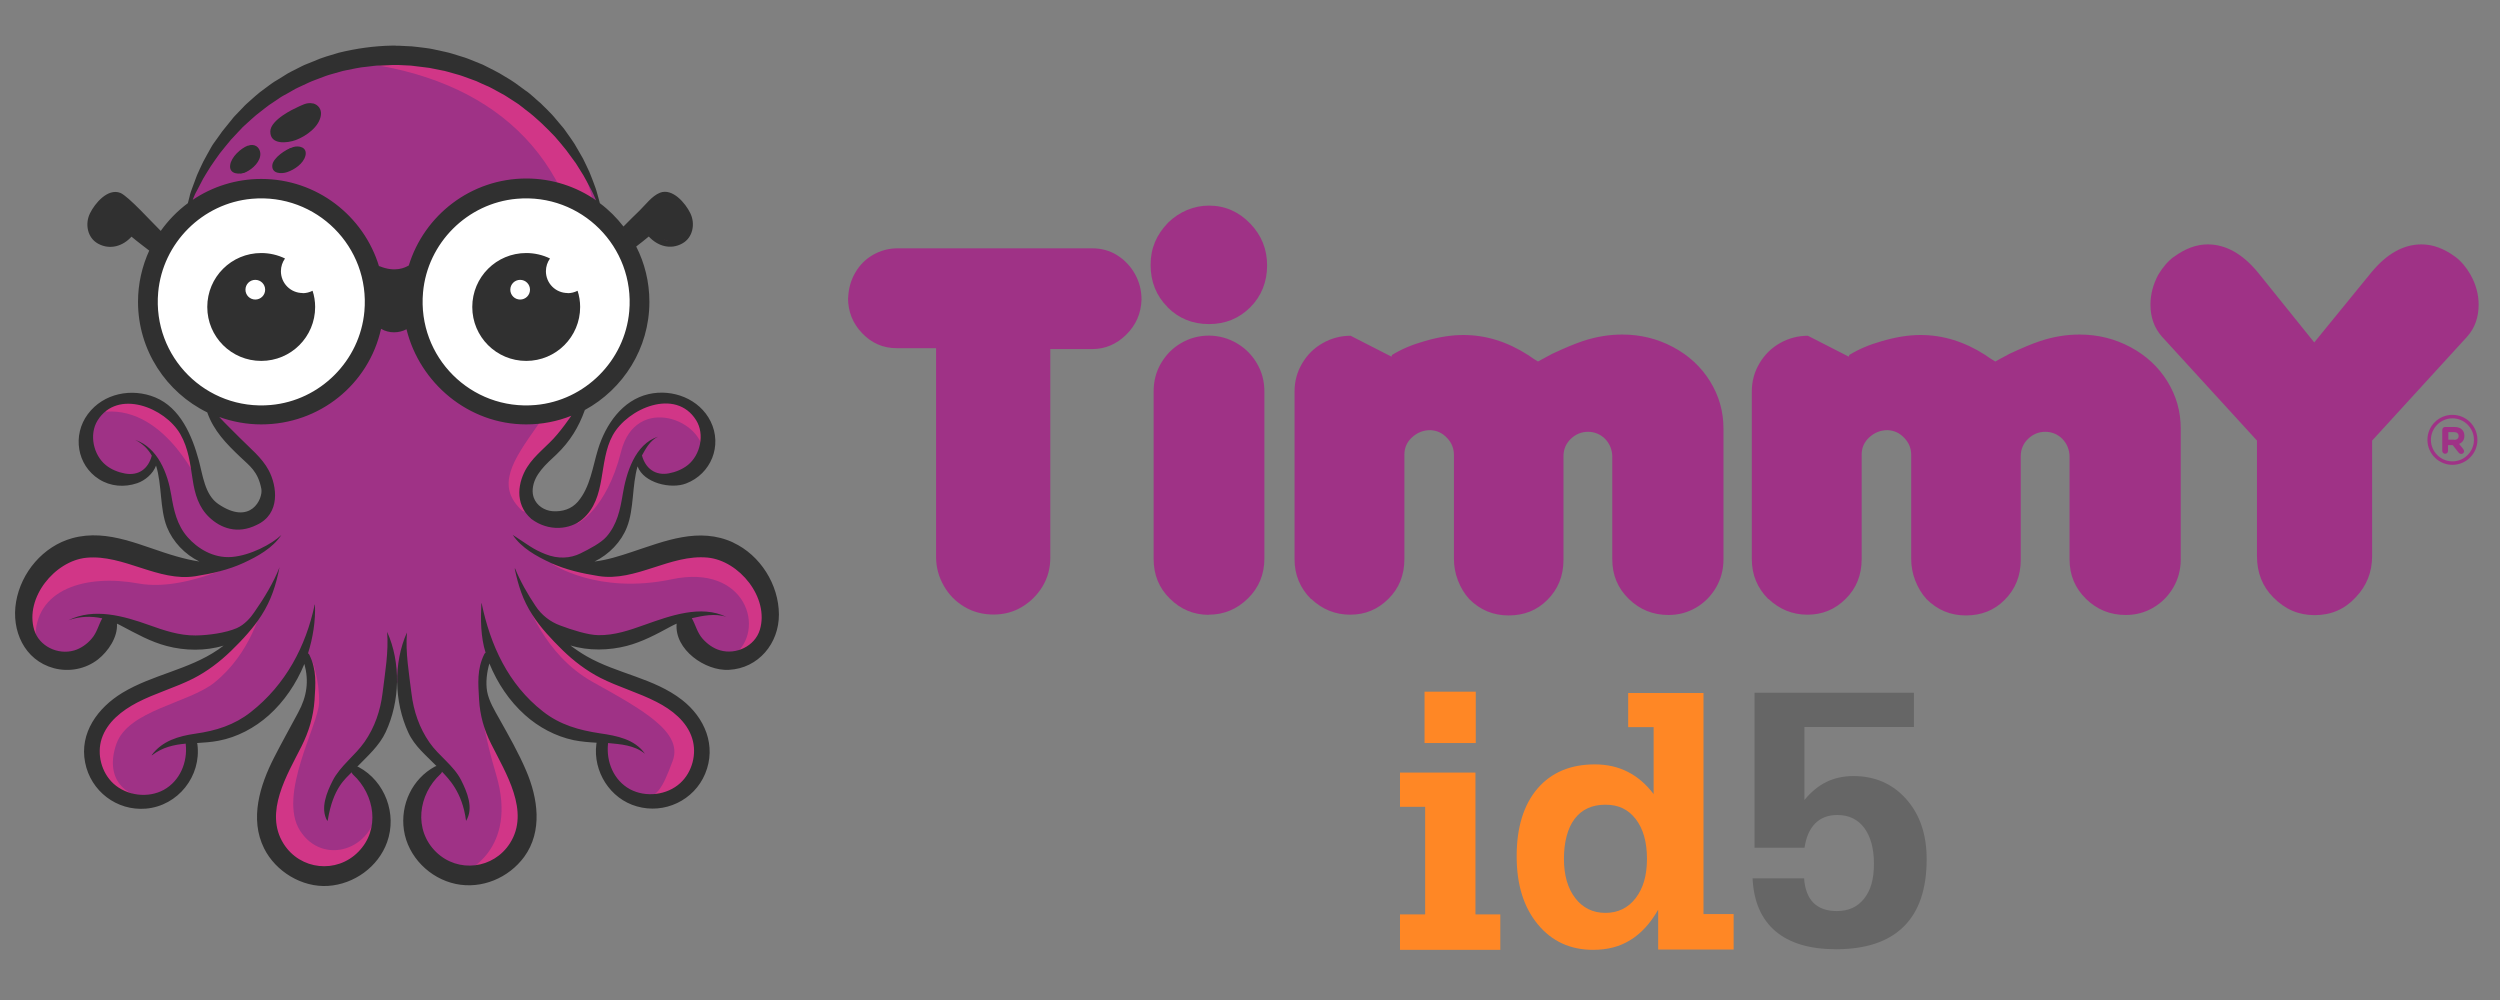 <svg xmlns="http://www.w3.org/2000/svg" id="Camada_1" data-name="Camada 1" viewBox="0 0 165 66"><rect x="0" y="0" width="165" height="66" fill="#808080" stroke="none"/><defs><style>      .cls-1 {        fill: #fff;      }      .cls-2 {        fill: #303030;      }      .cls-3 {        fill: #ff8725;      }      .cls-4 {        fill: #d13687;      }      .cls-5 {        fill: #9f3286;      }      .cls-6 {        fill: #666;      }    </style></defs><g><path class="cls-5" d="M22.25,3.99s-7.91,2.62-9.75,9.53l-1.9,2.01-2.87-2.44-1.2.44s-.31.72-.33.83-.33.62,0,.92.61,1.16.89.93,1.45-.98,1.45-.98l1.67,1.48s-.67,4.29.14,5.79,2.12,3.2,3.04,3.82.76,1.31.76,1.31l2.5,2.68s.95.22,1.06,1.25-.47,2.09-.47,2.09c0,0-.65,1.45-2.01.61s-1.92-1.73-2.2-2.76-.42-4.03-2.84-4.74-4.15-.09-4.51,1.56.47,3.34,1.95,3.34,2.23-.33,2.59-1.25c0,0,.45.36.47.89s.67,3.01.67,3.01c0,0,.56,1.84,1.35,2.2s1.21.7,1.21.7c0,0-1.78.25-3.84-.22s-4.68-.72-4.68-.72c0,0-3.2.8-3.46,2.61s-.59,2.09,0,3.09.5,1.62,1.81,1.59,1.64.5,2.34-.56,1.09-1.94,1.09-1.94l.42-.23s1.03.5,2.31.95,2.68.7,3.4.64,1.76-.36,2.01-.5.11.39.11.39c0,0-.78,1.08-1.5,1.36s-.74.56-1.99,1.03-1.66,0-3.11,1.2-2.03,2.06-2.03,2.06c0,0-1.17,2.01-.36,3.09s1.06,1.48,2.12,1.81,1.9.5,2.84-.45,1.39-1.98,1.39-1.98l.03-1.62s3.52-.21,4.43-1.78,2.81-3.65,2.81-3.65l.31.31s.28.84.2,1.95.08,1.37-.59,2.65-.89,1.42-1.37,2.65-1.14,1.45-.86,2.87-.31.92.5,2.12,1.84,1.73,1.84,1.73c0,0,1.39,1.09,2.56,0s1.84-1.39,2.03-2.06.53-1.87.53-1.87l-1.64-2.95-.42-.28s1.48-.67,1.84-1.98,1.06-3.32,1.06-3.32l.42-.36s.14,1.5.64,2.79,1.87,2.48,2.31,3.04c0,0-.28-.31-1.03.64s-1.45,1.23-1.45,2.45-.25,1.25.61,2.34,2.15,1.48,2.15,1.48h3.07l1.37-1.31.75-2.34s.14-1.17-.45-2.31-1.56-3.01-1.56-3.01l-.78-1.56s-.31-2.54-.17-3.01.5-1.11.5-1.11c0,0,1.42,3.07,2.29,3.65s1.92,1.37,2.93,1.7,2.03.39,2.03.39c0,0-.25.78,0,1.31s.2,1.09.95,1.76,2.62,1.34,2.62,1.34c0,0,1.56-.17,1.95-.67s.92-.53,1-1.67,0-2.37,0-2.37l-1.39-1.84-2.03-.98-2.95-1.09s-1.06-.67-1.78-1.28-1.03-.67-1.42-1.2.2-.28.56-.08,3.23.42,3.99.28,1.68-.53,2.51-.72c0,0,.64-.53.84-.53s.78-.03.78-.03l.75,1.48s.78,1,1.78,1.14,1.39.36,2.03-.45,1-1.78,1-1.78c0,0-1.03-4.24-2.26-4.74s-.06-1-1.95-.64-2.68.59-4.82.72-.81.92-2.12,1.03-1.78-.06-2.15-.06.81-.64,1.45-.98,1.45-.5,1.84-1.42.67-1.9.67-1.9c0,0,.08-1.48.2-1.95s.45-.92.45-.92c0,0,.5.67.86.84s1.37.72,1.87.53,1.03-.31,1.37-1.23.47-1.92.47-1.92c0,0-.67-2.15-2.26-2.29s-2.59.08-4.15,1.95l-.31,1.48-.7,1.27s.45.48-.2,1.37-.61.86-1.59,1.34-1.23,1.14-2.15.25-.57-1.87-.39-2.42.53-1.09,1.37-1.9,1.81-2.06,1.81-2.06l.28-1.11,2.23-1.98,1.34-2.54s-.32-4.96-.55-5.46.49-.67.49-.67l.77-.83s.43.85.87.83,1,.28,1.37-.14.78-1.06.45-1.5-.53-.86-1.03-1-.22-.83-.92-.15-2.76,2.8-2.76,2.8c0,0-.39-1-.67-1.39s-.7-1.41-.7-1.41c0,0-1.45-3.49-1.89-3.69s-2.9-4.32-6.74-4.94-6.8-.86-6.8-.86l-1.64.39Z"></path><path class="cls-4" d="M23.51,4.05s-1-.06.08.07c8.73,1.04,14.47,5.96,15.12,15,.57,7.83-7.84,11.3-4.24,14.59.13.11.33.01.28-.15-.17-.68-.21-1.93,1.07-3.29,1.92-2.06,2.1-2.64,3.21-5.91,1.11-3.27,1.47-12.83-2.89-16.57s-8.84-4.54-9.25-4.49c-.34.04-2.56.32-3.33.42-.12.02-.18.15-.12.26l.06.09Z"></path><circle class="cls-1" cx="17.19" cy="19.77" r="7.29"></circle><circle class="cls-1" cx="34.73" cy="19.77" r="7.29"></circle><path class="cls-2" d="M24.73,17.95s2.05.49,2.56,0l-.42,3.04s-.25.75-.33.7-.7-.22-.92-.28-.89-.39-.89-.39v-3.07Z"></path><path class="cls-2" d="M41.16,15.42l1.78-1.81s.55-.67,1-.52,1,.52,1,.52l.57.84v.97s-.13.88-1.26.54-1.32-.57-1.32-.57l-.91.65-.31.24-.55-.86Z"></path><path class="cls-2" d="M10.69,15.66c-.08-.14-1.41-1.26-1.41-1.26l-.93-.88-.62-.43-1.11.43s-.6.81-.55,1.23-.15.9.54,1.1,1.65-.35,1.65-.35l.39-.11,1.44,1.21.59-.93Z"></path><path class="cls-2" d="M18.33,8.98c-.2-.45-.34-.59.03-.88s1.3-.9,1.63-.96.5-.06.61.26.58.1,0,.85-1.17,1-1.54.92-.74-.2-.74-.2Z"></path><path class="cls-2" d="M15.43,11.08s-.14-.79.47-1.04.69-.37.9-.17.18.41,0,.69-.47.92-.93.87-.45-.35-.45-.35Z"></path><path class="cls-2" d="M18.13,11.05s-.04-.52.24-.59.54-.83,1.15-.69.43.45.43.69-.88.91-1.39.83-.42-.24-.42-.24Z"></path><path class="cls-4" d="M38.07,34.57s1.95-.89,2.92-4.76,5.57-2.09,5.43.28c0,0,1.13-1.86-.41-2.79s-2.82-1.5-3.98-.54-2.11,1.81-2.35,3.66-1.6,4.15-1.6,4.15Z"></path><path class="cls-4" d="M36.43,37.21s3,2.06,7.92,1.02c4.92-1.04,6.25,3.4,4.06,5.03l1.43-.2s.73.34.65-1.47.23-2.9-.67-3.86-1.65-1.95-3.19-1.83-3.2.83-4.2,1.2-3.91.48-4.69.33-1.32-.22-1.32-.22Z"></path><path class="cls-4" d="M34.73,39.58s1.12,3.61,4.39,5.43,5.98,3.31,5.28,5.2-1.08,2.56-2.23,2.42c0,0,1.69,1.3,2.69.02s1.37-2.48,1.37-2.48c0,0,.07-1.69-.68-2.67s-.3-1.45-2.08-1.78-5.46-2.27-5.98-2.79-2.76-3.35-2.76-3.35Z"></path><path class="cls-4" d="M32.05,43.11s-.09.4-.12,1.05c-.04,1.06.07,2.79,1,4.57,1.5,2.89,2.74,5.66,1.28,7.25s-3.01,1.6-3.57,1.6c0,0,3.58-1.46,2.11-6.44-1.48-4.98-.87-5.93-.87-5.93l.16-2.1Z"></path><path class="cls-4" d="M13.29,32.22s-2.26-5.35-6.31-5.05c0,0,.08-.9.89-.91s1.95.05,2.81.69,1.41.7,1.81,2.29.8,2.98.8,2.98Z"></path><path class="cls-4" d="M17.19,36.43s-4.63,2.71-8.05,2.08-6.91.33-6.8,3.72c0,0-1.34-1.71-.72-2.9s2.4-2.96,3.44-3.06,2.82-.4,3.98.2,4.46,1.08,5.09.97,3.07-1,3.07-1Z"></path><path class="cls-4" d="M17.24,40.18s-.67,2.93-3.09,4.87c-1.71,1.37-5.68,1.81-6.47,4.05-.78,2.24.54,3.54,2.21,3.53,0,0-1.53.89-2.92-.83s-.89-3.84,0-4.44,3.38-2.23,4.27-2.45,4.88-2.25,5.99-4.72Z"></path><path class="cls-4" d="M20.61,43.6s.49,1.35.45,2.79-2.75,6.09-1.26,8.43,4.85,1.32,5.12-1.61c0,0,.61,3.8-1.44,4.37l-2.04.57s-1.88-.09-2.63-1.5-1.82-2.45-1.06-3.94,1.6-3.62,1.91-4.01,1.08-4.14.96-5.09Z"></path><g><path class="cls-2" d="M48.4,35.81c-2.26-1.05-4.52-.1-6.7.62-.81.27-1.63.53-2.46.63.96-.47,1.76-1.29,2.14-2.27.47-1.19.33-2.75.7-4.01.4,1.1,2.2,1.52,3.2,1.13,1.65-.63,2.41-2.5,1.62-4.1-.74-1.49-2.51-2.16-4.09-1.8-1.74.4-2.84,2.01-3.34,3.64-.36,1.17-.51,2.5-1.33,3.46-.43.5-1.04.67-1.66.63-.55-.04-1.06-.37-1.25-.89-.06-.17-.09-.36-.07-.58.08-.96.91-1.66,1.56-2.27.91-.87,1.48-1.82,1.88-2.94,2.53-1.38,4.26-4.06,4.26-7.14,0-1.31-.31-2.55-.87-3.65.27-.21.56-.43.83-.66.57.62,1.42.9,2.21.46.71-.39.87-1.31.53-2-.32-.66-1.17-1.67-2-1.35-.53.21-.95.79-1.35,1.18-.35.35-.72.69-1.06,1.05-.45-.58-.97-1.1-1.56-1.54-.01-.05-.03-.12-.05-.19-.03-.13-.08-.29-.13-.47-.03-.09-.05-.2-.09-.3-.04-.1-.08-.21-.12-.33-.09-.23-.18-.49-.3-.77-.12-.27-.27-.56-.42-.88-.17-.31-.36-.62-.56-.97-.1-.17-.23-.33-.34-.5-.12-.17-.24-.34-.37-.52-.14-.17-.28-.34-.43-.51-.15-.17-.29-.36-.46-.52-.16-.17-.33-.34-.51-.51-.04-.04-.09-.09-.13-.13l-.14-.12c-.09-.08-.19-.16-.28-.25-.1-.08-.19-.17-.29-.25l-.15-.12-.16-.11c-.21-.15-.42-.31-.64-.47-.11-.08-.22-.15-.33-.22-.12-.07-.23-.14-.35-.21-.23-.14-.47-.29-.72-.41-.25-.13-.5-.25-.75-.38-.26-.11-.53-.21-.79-.32-.13-.05-.27-.11-.4-.15-.14-.04-.28-.09-.42-.13-.14-.04-.28-.08-.42-.13l-.21-.06-.21-.05c-.29-.06-.58-.13-.87-.19-.29-.06-.61-.09-.91-.13l-.46-.05-.41-.02-.41-.02h-.21s-.05-.01-.05-.01h-.04c-.1,0-.03,0-.06,0h-.11c-1.2.02-2.39.19-3.53.47-.56.17-1.13.32-1.65.56-.13.05-.27.11-.4.16l-.2.08c-.06.03-.13.06-.19.09-.25.12-.5.26-.75.38-.13.06-.24.14-.36.21-.12.07-.23.14-.35.22-.12.07-.23.14-.35.21-.12.07-.22.16-.33.23-.21.16-.43.32-.63.47-.2.16-.39.33-.58.5-.19.17-.38.33-.54.51-.17.18-.34.35-.5.52-.04.04-.08.08-.12.13l-.11.14c-.07.09-.15.18-.22.27-.14.18-.29.35-.42.52-.12.18-.25.35-.37.52-.06.09-.12.17-.18.25-.06.08-.11.17-.16.25-.19.35-.38.67-.54.98-.15.32-.29.61-.41.89-.11.28-.2.55-.29.78-.04.12-.08.23-.12.33-.04.1-.05.2-.08.3-.04.17-.08.31-.11.43-.69.51-1.29,1.13-1.79,1.83-.53-.51-2.14-2.3-2.67-2.51-.83-.32-1.68.69-2,1.35-.34.69-.18,1.61.53,2,.8.44,1.65.16,2.21-.46.39.33.8.63,1.17.92-.47,1.03-.74,2.18-.74,3.38,0,3.2,1.87,5.98,4.57,7.3.43,1.22,1.25,2.06,2.2,2.96.58.56,1.15.92,1.37,2.09.12.64-.7,2.46-2.85.99-.88-.61-1.01-1.88-1.28-2.88-.44-1.62-1.21-3.46-2.87-4.15-1.55-.64-3.42-.28-4.45,1.1-1.03,1.38-.73,3.37.74,4.3.76.48,1.67.55,2.52.26.52-.18,1.04-.62,1.24-1.16.4,1.27.24,2.85.72,4.06.39.97,1.18,1.8,2.14,2.27-.49-.07-.98-.19-1.48-.33-2.26-.63-4.5-1.87-6.91-1.21-1.92.53-3.38,2.26-3.71,4.21-.32,1.88.54,3.84,2.49,4.37,1.01.27,2.1.06,2.92-.58.67-.53,1.31-1.46,1.25-2.36.1.05.2.09.3.15.97.51,1.92,1.05,3,1.33,1.17.31,2.54.34,3.74-.03-.12.09-.24.18-.37.27-1.95,1.33-4.32,1.64-6.32,2.85-1.61.98-2.84,2.64-2.45,4.6.37,1.89,2.09,3.2,4.01,3.04,2.12-.18,3.67-2.15,3.4-4.24,0-.03-.01-.06-.02-.09.47-.03.94-.06,1.41-.15,1.23-.23,2.39-.85,3.32-1.68,1.02-.91,1.82-2.1,2.35-3.39.31,1.13.17,2.14-.41,3.21-.53.99-1.08,1.97-1.59,2.97-.93,1.82-1.63,4.04-.66,5.99.76,1.53,2.5,2.59,4.22,2.48,1.72-.11,3.32-1.26,3.9-2.89.67-1.86-.14-4.02-1.87-4.95-.03-.02-.07-.03-.1-.03.68-.7,1.46-1.38,1.88-2.29.94-2.02,1.01-4.57.09-6.61,0,0,0,0,0,0,.11,1.31-.14,2.72-.3,4.04-.14,1.16-.52,2.27-1.19,3.23-.61.88-1.61,1.59-2.1,2.55-.39.77-.83,1.82-.37,2.64,0,0,0,0,.01,0,.01,0,.02,0,.03,0,.35-2.19,1.19-2.77,1.58-3.19.01.05.04.1.09.15,1.45,1.34,1.8,3.62.36,5.09-1.43,1.47-3.84,1.22-4.94-.52-1.31-2.07.24-4.56,1.18-6.43.49-.98.78-1.94.86-3.04.07-1.08.15-2-.34-3-.02-.05-.05-.08-.09-.1.33-1.04.5-2.14.46-3.21-.01,0,0,0-.02,0-.58,2.74-1.91,5.28-4.22,7.09-1.08.85-2.29,1.23-3.64,1.42-1.11.16-2.2.47-2.9,1.42,0,0,0,0,.02.01.69-.53,1.44-.7,2.23-.77,0,.01,0,.03,0,.04.13,1.18-.38,2.42-1.45,3.01-1.04.57-2.44.39-3.32-.41-.79-.73-1.11-1.94-.78-2.96.36-1.11,1.35-1.87,2.34-2.39,1.19-.62,2.51-.98,3.71-1.59.92-.47,1.76-1.11,2.5-1.83.73-.71,1.45-1.48,2-2.34.65-1.02.95-1.98,1.19-3.17,0,0,0,0,0,0-.4,1.03-1.05,2.09-1.69,3,0,0,0,0,0,0-.21.31-.61.79-1.14,1.02-.72.31-1.85.47-2.7.48-1.09.01-2.08-.33-3.09-.69-1.65-.59-3.63-1.16-5.32-.31.75-.27,1.51-.29,2.24-.13-.25.44-.35.94-.69,1.33-.3.36-.72.66-1.17.79-1.06.31-2.3-.27-2.63-1.35-.64-2.12,1.36-4.57,3.45-4.77,2.46-.23,4.74,1.61,7.19,1.22,1.08-.17,2.18-.42,3.18-.88.93-.43,1.92-.98,2.49-1.84-.63.6-2.04,1.35-3.27,1.45-1.24.1-2.29-.59-2.92-1.31-.7-.8-.91-1.77-1.08-2.8-.23-1.4-.88-3.11-2.38-3.62,0,0,0,0,0,0,.52.26.86.62,1.1,1.04,0,0,0,0,0,0-.23.87-.87,1.35-1.78,1.18-.44-.08-.91-.27-1.25-.55-.83-.67-1.12-2.03-.55-2.95,1.32-2.11,4.45-.85,5.46.9.55.96.65,1.96.82,3.03.14.92.39,1.79,1.08,2.45.77.74,1.88,1.14,3.13.52,1.61-.73,1.35-2.58.81-3.6-.45-.85-1.23-1.46-1.9-2.14-.45-.46-.93-.91-1.37-1.39.86.31,1.8.49,2.77.49,3.87,0,7.11-2.67,7.91-6.31.53.32,1.19.29,1.68.03.87,3.55,4.09,6.28,7.9,6.28,1.05,0,2.06-.2,2.98-.57-.3.43-.61.85-.94,1.24-.63.76-1.46,1.32-1.99,2.17-.56.9-.88,2.38.29,3.4,1.15.86,2.57.71,3.38.01,1.62-1.4,1.03-3.78,1.99-5.53.98-1.78,4.16-3.16,5.51-.99.57.92.28,2.28-.55,2.95-.35.28-.81.47-1.25.55-.89.17-1.55-.32-1.78-1.18,0,0,0,0,0,0,.24-.43.52-.98,1.06-1.24,0,0,0,0,0,0,0,0,0,0,0,0-1.52.49-2.1,2.4-2.33,3.81-.17,1.02-.37,1.99-1.08,2.8-.35.4-1.11.8-1.72,1.1-.66.32-1.46.38-2.31.04-.82-.33-1.08-.57-2.15-1.27.57.86,1.56,1.41,2.49,1.84.99.46,2.1.71,3.18.88,2.44.39,4.73-1.45,7.19-1.22,2.09.2,4.09,2.65,3.45,4.77-.33,1.08-1.57,1.66-2.63,1.35-.45-.13-.86-.43-1.17-.79-.34-.4-.44-.89-.69-1.33.72-.16,1.54-.34,2.29-.08,0,0,0,0,0,0-1.68-.83-3.74-.07-5.38.51-1.01.36-2,.71-3.09.69-.68-.01-1.74-.35-2.51-.64-.66-.24-1.23-.69-1.62-1.28-.52-.78-1.01-1.63-1.35-2.47,0-.02-.03,0-.03,0,.24,1.13.53,2.06,1.16,3.04.55.86,1.27,1.62,2,2.34.74.72,1.58,1.36,2.5,1.83,1.2.61,2.51.97,3.71,1.59,1,.51,1.99,1.28,2.34,2.39.33,1.02.01,2.24-.78,2.96-.87.8-2.27.97-3.32.41-1.08-.59-1.58-1.82-1.45-3.01,0-.01,0-.03,0-.04.81.08,1.74.13,2.44.71h0c-.68-.97-1.87-1.19-2.97-1.35-1.39-.21-2.64-.56-3.76-1.44-2.31-1.8-3.48-4.4-4.05-7.14-.01,0,0,0-.02,0-.05,1.07-.05,2.21.28,3.26-.04.02-.07.05-.09.1-.49,1-.4,1.92-.34,3,.06,1.04.33,1.99.8,2.92.95,1.91,2.58,4.44,1.24,6.55-1.08,1.7-3.42,1.99-4.87.59-1.51-1.47-1.19-3.8.29-5.16.05-.04.08-.09.09-.15.39.42,1.35,1.32,1.59,3.25.52-.84.07-1.91-.33-2.7-.49-.96-1.47-1.59-2.08-2.47-.67-.96-1.05-2.07-1.19-3.23-.16-1.32-.41-2.73-.3-4.04,0,0,0,0,0,0-.91,2.04-.84,4.6.09,6.61.42.91,1.18,1.51,1.86,2.21-.03,0-.07.02-.1.03-1.5.81-2.3,2.51-2.05,4.2.26,1.75,1.7,3.19,3.42,3.55,1.71.36,3.49-.39,4.52-1.79,1.23-1.69.9-3.88.13-5.68-.5-1.18-1.15-2.31-1.77-3.42-.32-.57-.69-1.17-.81-1.82-.1-.59-.02-1.25.15-1.84.53,1.3,1.32,2.48,2.35,3.4.9.81,2.03,1.41,3.21,1.66.5.1,1.01.14,1.52.17-.01.03-.02.06-.02.09-.23,1.8.9,3.61,2.67,4.11,1.83.53,3.78-.4,4.51-2.15.77-1.84-.02-3.71-1.53-4.88-1.85-1.44-4.27-1.72-6.28-2.87-.38-.22-.74-.46-1.08-.72,1.2.37,2.56.33,3.72.03,1.03-.27,1.96-.77,2.88-1.27.13-.07.27-.14.41-.2-.16,1.71,1.89,3.14,3.45,3.05,1.95-.1,3.31-1.75,3.3-3.66-.01-1.97-1.23-3.91-3.02-4.74ZM42.23,14.71c.47-.42,1.35-1.55,2.04-1.08.42.29.84.88.86,1.4.02.58-.75,1.08-1.29.76-.25-.15-.61-.4-.77-.63,0,0,.6-.55.7-.72.08-.15-.09-.28-.21-.16-.76.71-1.1,1.05-1.79,1.61-.11-.19-.18-.31-.31-.5.26-.22.51-.45.77-.68ZM10.03,16.2c-.78-.64-1.09-.98-2.08-1.92-.12-.11-.36.09-.27.24.1.17.56.68.56.68-.38.53-1.74,1-1.87-.03-.07-.55.43-1.24.87-1.54.68-.46,1.48.58,1.94.99.39.35.77.7,1.18,1.01-.13.21-.21.34-.32.57ZM24.05,20.55c-.29,3.26-2.92,5.89-6.18,6.18-4.26.38-7.81-3.17-7.43-7.43.29-3.26,2.92-5.89,6.18-6.18,4.26-.38,7.81,3.17,7.43,7.43ZM26.7,21.11c-.19.11-.88.37-1.42-.05.05-.37.08-.75.08-1.13,0-.45-.04-.85-.11-1.28.59.23.96.13,1.44.04-.05.38-.09.85-.09,1.24,0,.42.02.78.09,1.18ZM25.02,17.59c-1.01-3.34-4.11-5.78-7.77-5.78-1.68,0-3.24.51-4.53,1.38.01-.03.03-.07.04-.11.04-.09.07-.18.12-.28.05-.1.1-.2.16-.3.11-.21.23-.45.37-.71.15-.25.31-.52.49-.8.18-.28.4-.57.61-.87.23-.3.49-.6.75-.92.14-.15.29-.3.43-.46.07-.08.15-.16.22-.23l.11-.12s.08-.07.12-.11c.33-.29.66-.62,1.04-.9.19-.14.37-.3.57-.44.2-.13.41-.27.61-.41.1-.07.2-.14.31-.2.11-.06.22-.12.33-.18.11-.06.22-.12.33-.19.11-.06.22-.13.34-.18.23-.11.47-.22.71-.33.06-.03.12-.06.18-.08l.18-.07c.12-.05.25-.09.37-.14.12-.05.25-.09.37-.14.12-.05.26-.08.38-.12.26-.07.52-.15.78-.22.53-.1,1.06-.24,1.61-.28l.41-.05.2-.02h.21s.82-.04.82-.04h.1s.07,0,.1,0h.21s.41.02.41.02l.41.02.41.05c.27.04.54.06.81.1.27.05.53.11.8.16l.2.04.19.05c.13.04.26.07.39.11.13.04.26.07.39.11.13.03.25.09.38.13.25.09.5.18.74.27.24.11.47.22.71.32.24.1.46.23.68.35.11.06.22.12.33.18.11.06.22.12.32.19.21.14.41.27.62.4l.15.1.14.11c.09.07.19.14.28.22.76.56,1.39,1.2,1.96,1.79.27.31.52.61.76.91.22.3.44.59.63.86.18.28.34.55.5.8.15.25.26.49.38.7.06.11.11.21.16.3.05.09.09.19.13.27.06.14.11.26.16.37-1.31-.91-2.9-1.44-4.6-1.44-3.65,0-6.74,2.42-7.76,5.74-.25.14-.89.48-1.95.04ZM35.35,26.73c-4.26.38-7.81-3.17-7.43-7.43.29-3.26,2.92-5.89,6.18-6.18,4.26-.38,7.81,3.17,7.43,7.43-.29,3.26-2.92,5.89-6.18,6.18Z"></path><path class="cls-2" d="M19.98,19.34c-.8,0-1.44-.64-1.44-1.44,0-.31.1-.6.27-.84-.47-.23-1.01-.36-1.57-.36-1.97,0-3.56,1.59-3.56,3.56s1.59,3.56,3.56,3.56,3.56-1.59,3.56-3.56c0-.37-.06-.74-.17-1.07-.2.1-.42.16-.66.16ZM16.85,19.77c-.36,0-.65-.29-.65-.65s.29-.65.65-.65.65.29.65.65-.29.65-.65.65Z"></path><path class="cls-2" d="M37.47,19.34c-.8,0-1.44-.64-1.44-1.44,0-.31.1-.6.27-.84-.47-.23-1.01-.36-1.57-.36-1.97,0-3.56,1.59-3.56,3.56s1.59,3.56,3.56,3.56,3.56-1.59,3.56-3.56c0-.37-.06-.74-.17-1.07-.2.1-.42.16-.66.16ZM34.33,19.77c-.36,0-.65-.29-.65-.65s.29-.65.65-.65.65.29.65.65-.29.65-.65.65Z"></path><path class="cls-2" d="M20.65,6.83c-.4-.1-.76.13-1.11.29-.09.04-1.7.78-1.7,1.56-.01.9,1.13.77,1.69.56.67-.25,1.56-.88,1.65-1.65.05-.37-.17-.68-.53-.77ZM19.49,8.58c-.19.1-1.33.44-1.1-.05.38-.81,1.35-1.18,1.73-1.13.23.03.3.13.32.25.01.08.06.41-.96.93Z"></path><path class="cls-2" d="M16.36,9.61c-.47.18-1.1.75-1.17,1.29-.08.62.64.64,1.04.46.45-.21,1-.72.95-1.26-.04-.39-.38-.65-.82-.48ZM16.8,10.25c-.02.06-.04.11-.08.16-.06.1-.14.19-.22.27-.16.16-.43.36-.66.39-.25,0-.23-.38-.16-.46.04-.09.11-.18.17-.25.02-.02.04-.05.06-.07.19-.23.51-.32.78-.2.08.04.14.09.11.15Z"></path><path class="cls-2" d="M19.33,9.72c-.46.12-1.33.71-1.36,1.2-.04.55.61.57.98.44.48-.16,1.08-.56,1.21-1.09.13-.55-.42-.69-.83-.56ZM19.56,10.55c-.2.17-.42.33-.66.43-.23.09-.76.18-.51-.31.09-.16.41-.46.69-.66.1-.07.21-.12.33-.14.44-.06.53.35.15.68Z"></path></g></g><g><g><path class="cls-5" d="M55.98,19.65c.02-.61.18-1.16.47-1.66s.68-.89,1.17-1.17c.49-.28,1.03-.43,1.61-.43h12.86c.61,0,1.16.15,1.65.46.49.31.88.72,1.17,1.24.29.52.43,1.08.43,1.69-.03.91-.37,1.68-1.01,2.31-.64.63-1.39.95-2.25.95h-2.76v13.77c0,.7-.17,1.32-.51,1.89-.34.56-.79,1.01-1.35,1.35-.56.34-1.19.51-1.89.51s-1.35-.17-1.92-.51c-.57-.34-1.03-.8-1.36-1.39-.34-.59-.51-1.23-.51-1.91v-13.77h-2.6c-.89,0-1.65-.33-2.27-.98-.63-.65-.94-1.43-.94-2.34Z"></path><path class="cls-5" d="M77.06,20.27c-.75-.75-1.12-1.68-1.12-2.79s.39-1.99,1.16-2.79c.37-.36.79-.64,1.25-.83.46-.19.94-.29,1.44-.29,1.06,0,1.97.4,2.73,1.19.74.77,1.11,1.69,1.11,2.76s-.37,2.02-1.11,2.76c-.74.74-1.65,1.11-2.73,1.11s-1.99-.37-2.73-1.11ZM79.79,40.58c-1.01,0-1.86-.36-2.58-1.07s-1.07-1.58-1.07-2.61v-11.08c0-.67.16-1.29.49-1.85.33-.56.77-1.01,1.33-1.33.56-.33,1.18-.49,1.85-.49.66.01,1.27.18,1.83.51.56.33,1,.78,1.32,1.33.33.56.49,1.18.49,1.86v11.01c0,1.04-.36,1.92-1.08,2.63s-1.58,1.08-2.6,1.08Z"></path><path class="cls-5" d="M86.53,39.54c-.73-.73-1.09-1.61-1.09-2.63v-11.08c0-.67.17-1.29.51-1.86.34-.57.79-1.01,1.36-1.33.57-.32,1.18-.48,1.83-.48l2.7,1.38.03-.11c.63-.39,1.35-.69,2.17-.92.92-.27,1.77-.4,2.54-.4,1.48,0,2.9.44,4.27,1.32l.35.24.31.19.29-.16.63-.34c.79-.37,1.47-.66,2.04-.85.88-.29,1.74-.43,2.6-.43,1.21,0,2.33.28,3.36.83,1.03.55,1.84,1.3,2.43,2.25.59.95.89,1.99.89,3.14v8.62c0,.68-.17,1.31-.5,1.87-.33.56-.77,1-1.32,1.32-.55.32-1.15.48-1.81.48-1.02,0-1.89-.35-2.62-1.06s-1.09-1.58-1.09-2.62v-6.77c0-.21-.04-.42-.12-.63-.08-.2-.2-.38-.35-.54-.16-.16-.33-.27-.52-.35-.19-.08-.4-.12-.61-.12-.44,0-.82.16-1.14.47-.32.31-.48.69-.48,1.14v6.84c0,1.06-.36,1.95-1.08,2.66-.67.67-1.52,1.01-2.54,1.01s-1.88-.36-2.6-1.08c-.32-.35-.57-.77-.75-1.24-.18-.47-.26-.94-.26-1.4v-6.87c0-.43-.15-.81-.46-1.13-.31-.33-.67-.49-1.1-.51-.46,0-.86.16-1.2.47-.34.31-.51.69-.51,1.14v6.9c0,1.05-.35,1.93-1.06,2.63-.7.7-1.54,1.04-2.52,1.04s-1.84-.35-2.57-1.04Z"></path><path class="cls-5" d="M116.71,39.54c-.73-.73-1.09-1.61-1.09-2.63v-11.08c0-.67.17-1.29.51-1.86.34-.57.79-1.01,1.36-1.33.57-.32,1.18-.48,1.83-.48l2.7,1.38.03-.11c.63-.39,1.35-.69,2.17-.92.92-.27,1.77-.4,2.54-.4,1.48,0,2.9.44,4.27,1.32l.35.24.31.19.29-.16.63-.34c.79-.37,1.47-.66,2.04-.85.88-.29,1.74-.43,2.6-.43,1.21,0,2.33.28,3.36.83,1.03.55,1.84,1.3,2.43,2.25.59.95.89,1.99.89,3.14v8.62c0,.68-.17,1.31-.5,1.87-.33.56-.77,1-1.32,1.32-.55.32-1.15.48-1.81.48-1.02,0-1.89-.35-2.62-1.06s-1.09-1.58-1.09-2.62v-6.77c0-.21-.04-.42-.12-.63-.08-.2-.2-.38-.35-.54-.16-.16-.33-.27-.52-.35-.19-.08-.4-.12-.61-.12-.44,0-.82.16-1.14.47-.32.31-.48.69-.48,1.14v6.84c0,1.06-.36,1.95-1.08,2.66-.67.67-1.52,1.01-2.54,1.01s-1.88-.36-2.6-1.08c-.32-.35-.57-.77-.75-1.24-.18-.47-.26-.94-.26-1.4v-6.87c0-.43-.15-.81-.46-1.13-.31-.33-.67-.49-1.1-.51-.46,0-.86.16-1.2.47-.34.31-.51.69-.51,1.14v6.9c0,1.05-.35,1.93-1.06,2.63-.7.7-1.54,1.04-2.52,1.04s-1.84-.35-2.57-1.04Z"></path></g><path class="cls-5" d="M143.48,16.95c.75-.55,1.49-.82,2.23-.82,1.19,0,2.3.62,3.32,1.86l3.71,4.61,3.76-4.61c1.02-1.24,2.12-1.86,3.32-1.86.74,0,1.48.27,2.23.82.4.3.73.7,1.01,1.19.35.63.53,1.29.53,1.97,0,.83-.25,1.54-.75,2.1l-6.28,6.87v7.62c0,1.06-.36,1.97-1.09,2.73-.72.78-1.62,1.17-2.7,1.17s-1.96-.39-2.73-1.17c-.72-.72-1.08-1.63-1.08-2.73v-7.62l-6.28-6.87c-.5-.57-.75-1.27-.75-2.1,0-.67.17-1.33.51-1.97.3-.5.64-.9,1.03-1.19Z"></path><g><path class="cls-5" d="M161.86,30.68c-.91,0-1.65-.74-1.65-1.65s.74-1.65,1.65-1.65,1.65.74,1.65,1.65-.74,1.65-1.65,1.65ZM161.86,27.61c-.78,0-1.42.64-1.42,1.42s.64,1.42,1.42,1.42,1.42-.64,1.42-1.42-.64-1.42-1.42-1.42Z"></path><path class="cls-5" d="M161.19,28.37c0-.11.09-.19.19-.19h.61c.22,0,.4.06.51.18.1.1.15.24.15.4h0c0,.28-.14.45-.35.54l.27.33s.06.09.06.15c0,.11-.09.18-.18.18-.09,0-.15-.04-.19-.1l-.38-.48h-.31v.38c0,.11-.09.19-.19.19s-.19-.09-.19-.19v-1.38ZM161.97,29.03c.19,0,.3-.1.3-.25h0c0-.17-.12-.26-.3-.26h-.38v.5h.39Z"></path></g></g><g><path class="cls-3" d="M112.43,60.35v-14.61s-4.97,0-4.97,0v2.25h1.68v4.42c-.49-.65-1.06-1.14-1.71-1.47-.65-.33-1.37-.49-2.17-.49-1.61,0-2.87.53-3.79,1.6-.91,1.07-1.37,2.56-1.37,4.46s.47,3.37,1.39,4.49c.93,1.13,2.15,1.69,3.66,1.69.94,0,1.76-.21,2.46-.65.7-.43,1.31-1.09,1.83-2v2.63s4.98,0,4.98,0v-2.34h-2.01ZM107.95,59.28c-.5.65-1.17.97-1.99.97s-1.49-.32-1.99-.97c-.5-.65-.75-1.51-.75-2.6s.24-2.03.71-2.64c.47-.62,1.15-.93,2.03-.93s1.51.32,2,.95c.49.64.74,1.51.74,2.62s-.25,1.95-.75,2.6Z"></path><path class="cls-6" d="M115.8,45.73v10.22h3.3c.1-.7.34-1.24.71-1.61.37-.37.85-.55,1.45-.55.76,0,1.35.28,1.78.85.42.57.64,1.35.64,2.37s-.21,1.75-.65,2.3c-.43.55-1.03.82-1.8.82-.66,0-1.17-.18-1.54-.54-.36-.36-.57-.91-.62-1.62h-3.4c.07,1.52.57,2.68,1.5,3.48.94.8,2.27,1.2,4.01,1.2,1.97,0,3.46-.5,4.47-1.5,1.01-1,1.51-2.48,1.51-4.45,0-1.63-.45-2.95-1.35-3.96-.9-1.01-2.06-1.52-3.48-1.52-.66,0-1.26.13-1.79.39-.53.26-1.01.66-1.45,1.19v-4.82s7.23,0,7.23,0v-2.26h-10.53Z"></path><g><polygon class="cls-3" points="94.06 60.35 94.06 53.25 92.4 53.25 92.4 50.99 97.38 50.99 97.38 60.35 99.02 60.35 99.02 62.69 92.4 62.69 92.4 60.35 94.06 60.35 94.06 60.35"></polygon><polygon class="cls-3" points="97.4 49.04 94.02 49.04 94.02 45.65 97.4 45.65 97.4 49.04 97.4 49.04"></polygon></g></g></svg>